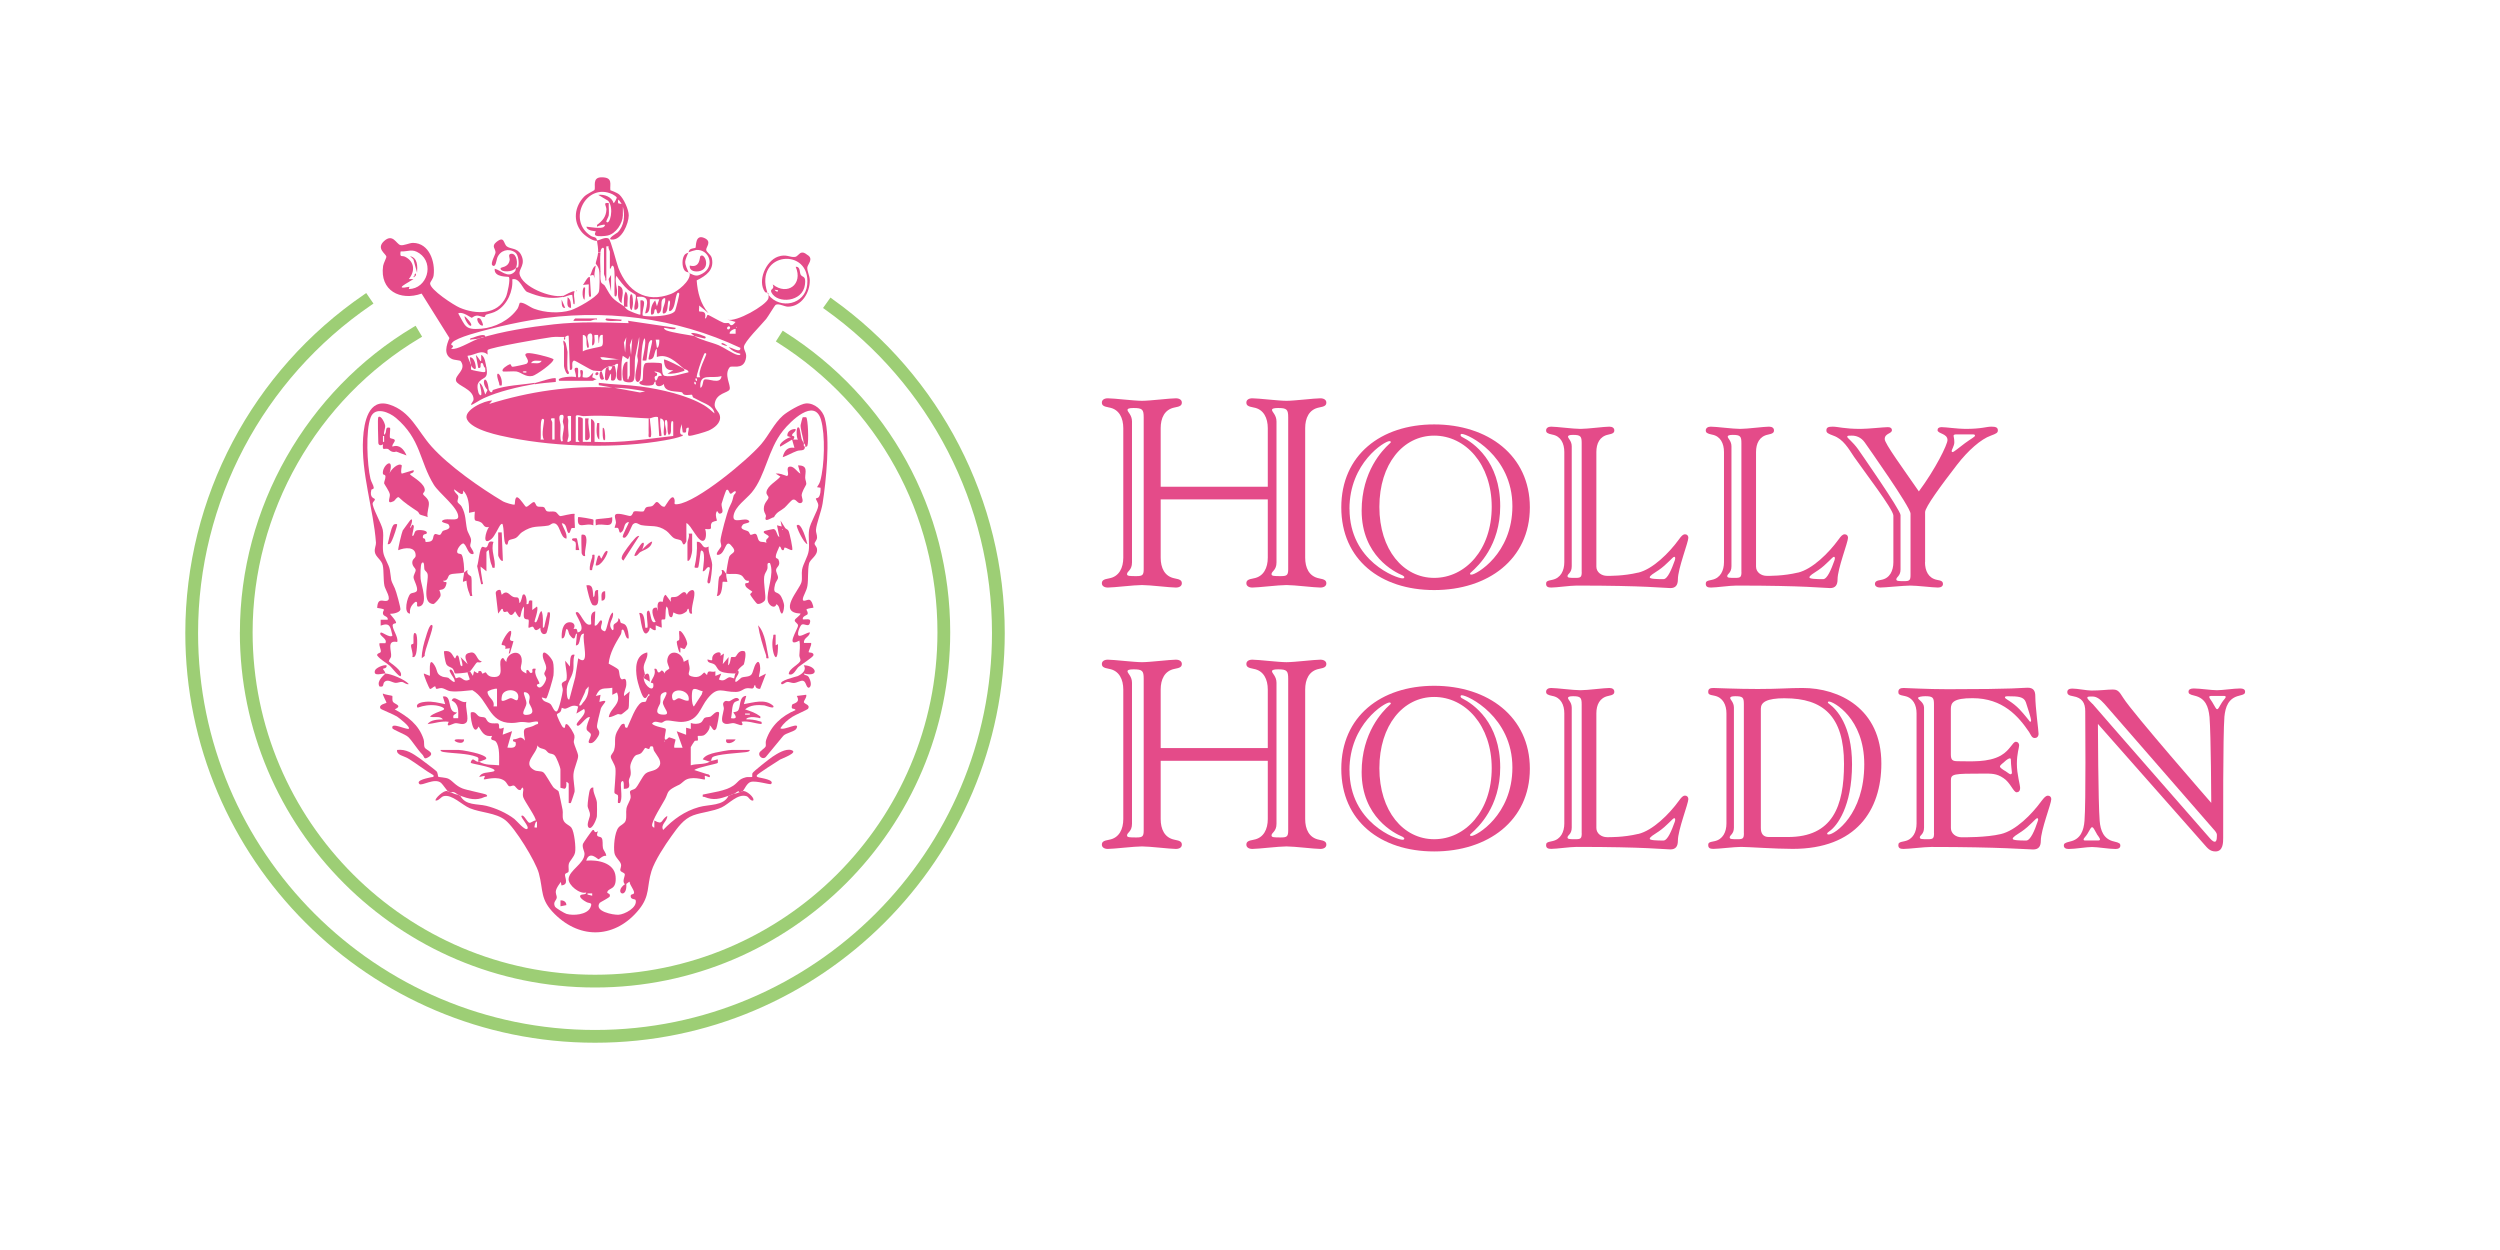 <?xml version="1.0" encoding="UTF-8"?>
<svg xmlns="http://www.w3.org/2000/svg" id="Layer_1" data-name="Layer 1" viewBox="0 0 468 233.95">
  <defs>
    <style>      .cls-1 {        fill: #e44b89;      }      .cls-2 {        fill: #9dce75;      }    </style>
  </defs>
  <g>
    <g>
      <path class="cls-1" d="M87.98,125.64l.55.88.22-.88c1.18.8.6.09.88,0,.61-.2.55.46.67.46.2-.01.46-.25.63-.24.09,0,.3.74,1.18.85,2.63.33,1.09-2.31,1.7-3.26.48-.75.58.29.99.44-.03-1.6,2.58-2.58,2.86-.53.19,1.37-.92,1.9.89,2.73-.03-.48-.09-.93.44-.52.03.03.26.67.66.3.13-.12-.36-.91.66-.66-.51.97.69,2.33.67,2.75,0,.12-.62.04-.45.44.67,1,1.67-.79,1.71-1.35.03-.36-.33-.62-.35-.88-.03-.36.38-.65.35-1.22-.03-.65-.54-1.34-.62-2.04-.21-1.86,1.65.2,1.89.98.18.62.16,1.87.1,2.54-.05.53-1.12,4.14-1.33,4.29s-.66-.25-.87-.11c.31.9,1.1.72,1.65,1.2.31.28.74,1.65,1.2,1.33.39-.27,1.03-3.26,1.09-3.88.05-.46-.25-.93-.18-1.25.11-.46.79-.48.86-.74.25-1.03-.24-2.52-.22-3.59l.88,1.1c.09-.81-.14-2.52.88-2.2-.37.96-.11,1.95-.27,2.92-.27,1.59-1.35,2.24-1.2,4.17.02.23.05,1.41.48,1.27l1.11-4.18.55-3.52c2.37,1.74.63-3.37,1.1-4.62-1.12-.04-.45,2.2-1.54,2.2l.22-2.2c-.46-.05-.21,1.1-.76.88-.15-.06-.54-.5-.65-.68-.22-.35-.17-1.01-.57-1.08-.27.42-.16,1.86-.88,1.76-.08-1.07.1-2.98,1.47-3.02.78-.02,1.18.59.73,1.26.74-.12.61.07.77.66,1.96-.4-.62-3.47-.33-3.74.75-.7,1.55,2.9,2.86,2.2.06-.86-.36-2.16.77-2.42l-.11,2.64c.55.31.96-1.33,1.32-.88.33.42-.81,1.57.55,1.98.46,0,.73-3.2,1.54-3.52.29,1.3-1.18,1.96-.11,3.3.42.02.13-.62.25-.96.13-.38,1.05-.48.85-1.24.46.05.31.63.5.82.16.16.6.07.93.5.41.53.55,1.75.55,2.42-.75.33-.71-2.18-1.32-1.54-.03.03-.02.57-.17.82-1.01,1.69-2.07,3.42-2.27,5.45.34.18,1.62.87,1.8,1.09.28.33.12,1.67.67,1.85.24.08.9-.64.83,1.02-.03.66-.53,1.39-.42,2.11l1.1-.88c-.31.77-.03,2.81-.33,3.3-.04.07-1.15.96-1.22.99-.25.11-.55-.08-.72-.03-.55.19-1.07.57-1.69.57.29-1.85,2.45-2.33,1.54-4.62l-.88.44v-1.32c-1.62.29-2.28-.28-3.08,1.54l.88-.22-.22,1.32c2.2-.64.49.49.27,1.27-.16.58-.79,3.05-.71,3.45.09.47.53.63.4,1.28-.09.46-.91,1.61-1.4,1.7-1.24.23-.04-1.09-.15-1.62-.07-.35-.72-.58-.79-.93-.12-.6.42-1.69.61-2.29-.76-.22-1.93,2.03-2.42,1.54s2.07-2.05,1.32-3.08l-1.43.87.33-1.31c-1.11-.5-1.68.25-2.37.39-.3.06-.67-.19-.7-.17-.03.02-.08.54-.25.75-.19.24-.63.34-.66.49-.05.28.89,2.21,1.11,2.39.69.57.19-.76.77-.55.4.14,1.32,1.72,1.4,2.14.09.52-.16.88-.12,1.23.08.55.73,1.87.81,2.48.09.68-.78,2.34-.87,3.51-.08,1.09.28,2.55.21,3.29,0,.1-.52,1.63-.6,1.83-.13.33-.06.33-.5.27v-3.63s-.3-.35-.44-.33c.01.38.09,1.22-.36,1.3-.13-.06-.75-.16-.75-.2v-3.41c0-.41-.76-2.35-1.09-2.65-.38-.36-.78-.25-1.1-.44-.28-.17-.42-.48-.69-.63-.45-.25-1.08-.16-1.42-.79-.12,1.58-2.91,3.33-.64,4.6.6.34,1.27.11,1.75.45.4.28,1.39,2.18,1.85,2.77.28.35.87.57.99.77.09.15.64,2.9.75,3.44.12.59-.08,1.22.12,1.86.25.83,1.16.99,1.55,1.53.53.74.86,3.74.67,4.63s-1.03,1.56-1.17,2.13c-.13.51.05,1.05-.05,1.45-.06.24-.57.23-.65.51-.14.48.83,1.92-.68,2.07l-.11-.66c-.29.38-.79,1.11-.9,1.54-.17.68.17.97.13,1.42-.05.51-.76.81-.33,1.66.15.29,1.79,1.26,2.16,1.37,1.24.37,3.82.17,4.45-1.15.51-1.08-.15-.76-.69-1.05-.33-.17-1.72-.97-1.03-1.37.22-.12.96,0,.96-.44-1.2.39-3.36-1.37-3.3-2.52.1-1.64,2.89-2.84,2.98-4.64.03-.58-.48-1.16-.3-1.93.04-.16,1.68-2.53,1.83-2.59.48-.2.08.77.99.22-.58,1.28.4.86.68,1.24.31.42.12,1.37.25,1.9s.61.91.61,1.48c-.49-.21-1.33.63-1.43.63-.17,0-1.71-1.72-2.31.25,2.16-.2,5.28.4,5.5,2.97s-1.24,2.05-1.54,2.86c-.17.44.63.17.45.87-.06.22-1.81,1.1-1.89,1.2-1.11,1.6,2.51,2.28,3.53,2.23,1.13-.06,3.59-1.35,3.2-2.75-.07-.26-1.08-.02-.91-.9.04-.17.47-.18.57-.32.3-.44-.82-1.6-.78-2.21-.07-.05-.49.34-.66.44-.05.03-.17-.03-.22,0-.61-.42.05-1.51-.03-1.85-.08-.32-.73-.37-.83-.71-.08-.29.24-.68.11-1.18-.16-.62-1.08-1.25-1.22-2.1-.19-1.14.03-3.81.75-4.73.38-.49,1.14-.68,1.35-1.3.23-.69.02-1.52.15-2.27.12-.7.71-1.45.79-2.09.05-.41-.23-.93-.09-1.16.16-.26.71-.29.95-.5.58-.53,1.29-2.26,1.93-2.8.74-.62,2.1-.35,2.65-1.54.42-.9-.64-1.98-1.05-2.7-.26-.45.05-1.05-.72-.82-.08.02-.1.45-.24.46-.25.02-.56-.25-.72-.2-.06.02-.53.83-.76.99-.72.48-.99-.06-1.66,1.31s-.2,1.58-.28,2.62c-.03.43-.29.74-.34,1.12-.09.69.59,1.63-.95,1.62-.05-.05.18-1.99-.44-1.32-.33.36.24,2.74-.16,3.69-.13.32-.06.33-.5.27-.07-.43.1-1,0-1.39-.06-.24-.56-.23-.65-.51-.09-.31.32-3.56.18-4.58-.11-.81-.91-1.75-.87-2.21.03-.37.48-.71.62-1.17.48-1.67-.27-2.29.84-4,.16-.24.44-.8.65-.89.9-.39.17.85.98.65.59-1.22,1.53-4.05,2.66-4.72.24-.14.67-.04.82-.17.1-.08.23-1.01.7-1.17-.2-.98-.53,1.39-1.27.18-.38-.63-.96-2.55-1.09-3.31-.33-1.89-.35-4.4,1.92-4.89.19,1.01-.61,1.78-.67,2.76-.03.57.21.98.23,1.42,0,.03-.25.28-.22.66.1,1.51,2.07,2.87,1.78,1.01-.02-.15-.49-.12-.46-.24.2-.71,1.04-1.44.66-2.53.62-.22.47.59.77.66.54.12.41-1.01,1.2.22-.1-.52.8-.75.84-.98.03-.16-.46-.91-.39-1.53.25-2.28,2.89-1.52,3.08.31l.87-.44c-.03.57.22,1.09.24,1.65.03.85-.76,1.35.81,1.61,1.28.21,1.72-.8,1.92-.81.15,0,.42.5.55.41.03-.02,0-.51.35-.62.19-.06.84.2,1.19-.04v.88s1.1-.44,1.1-.44l-.44,1.1c.99.53,1.4-.29,1.92-.4.33-.07.86.26.94.18.03-.03.07-.59.22-.88.06-.12.33-.5.44-.66.54.47-.26,1.2-.4,1.69-.35,1.26.9-.17,1.07-.25.53-.25,1.41-.1,1.86-.56.37-.39.47-1.53.93-2.14.58-.78.74.38.75.94,0,.6-.2,1.08-.24,1.65l1.32-.66-1.1,2.86c-.43.02-.92-.19-.88-.66h-.21c-.09.95-.65.46-1.33.53-.85.09-1,.68-2.12.7-2.56.05-3.3-1.2-5.25,1.18-1.48,1.81-1.67,4.16-4.61,4.42-1.11.1-2.27-.3-3.09-.25-.45.03-.69.36-.91.4-.51.07-1.33-.53-1.83.18.39.56,2.41.79,2.55.98.17.22-.32,1.54-.13,1.99.41.13.54-.36.81-.4.06,0,1.13.37,1.17.41.06.06-.38,1.2-.22,1.53h1.54s-1.1-3.08-1.1-3.08l1.76.66v-1.32s.88.22.88.22v-1.1c.57.19,1.28.23,1.82-.05.46-.24.48-.77.82-.94.31-.16.75-.07,1.09-.23.25-.12,1.07-1.23,1.55-.76.12.11-.37,2.82-.55,3.08-.53.76-.81-.56-1.21-.66.19.61-.62,1.65-1.11,1.87-.37.16-1.06.07-1.1.11-.08.09.12.7-.03.86-.06.07-.42-.03-.56.08-.06.05-.73,1.08-.73,1.15v3.41c1.05-.35,2.57-.1,3.52-.66.11-.06.15-.14.22-.22.3.12,1.25-.3,1.32-.22.02.02.02.63,0,.65-.14.18-3.84.83-4.4,1.33l2.42.78c.25-.07.69.33.44.54-.1.09-.79-.32-.88-.22-.07.08.07.59,0,.66-.13.15-2.6-.81-3.89.29-1.13.97-.69.53-1.82,1.15-1.46.8-1.12,1.06-1.73,2.23-.49.94-2.59,4.16-2.43,5,.02.13.25.36.41.35v-1.32c1.74.9,1.12-.08,2.42-.88.05,1.02-1.33,1.58-.77,2.64,1.89-1.99,4.02-3.53,6.72-4.29,1.89-.53,4.6-.19,5.5-2.09.28-.1.78-.31,1.1-.44.33.03.59-.1.88-.22.18-.07.51-.07.66-.22.63-.28,2.41,1.28,1.98,1.76-.6.07-.77-.69-1.25-.83-1.65-.5-3.26,1.45-4.63,2.1-1.64.77-3.64.88-5.33,1.49-1.82.67-2.93,2.31-4.06,3.87-1.22,1.69-3.16,4.64-3.76,6.58-.88,2.83-.23,4.56-2.31,7.15-4.34,5.39-10.9,5.76-15.82.86-2.77-2.76-2.06-4.31-2.95-7.62-.59-2.21-4.51-8.6-6.31-9.97s-4.54-1.35-6.61-2.2c-1.43-.59-3.36-2.66-4.9-2.26-.53.14-.87.85-1.49.83-.3-.29,1.59-2.08,2.2-1.76.2.16.48.14.66.22.44.21.83.39,1.32.44.1.04.22.14.44.22.98,1.83,3.16,1.45,4.85,1.86,1.77.43,3.81,1.34,5.25,2.45.44.34,2.01,2.27,2.44,1.85s-1.34-2.18-1.1-2.42c.4-.4,1.08,1.22,1.46,1.29.32.06.79-.44,1.18-.42.27-.35-2.14-3.71-2.32-4.39s.1-1.28.01-1.55c-.23-.7-.37.45-.67.23-.5,0-.76-.78-1.12-.84-.24-.04-.57.21-.82.14-.27-.07-.49-.69-.81-.96-1.37-1.12-3.8-.2-3.95-.34-.11-.1.33-.5.11-.65l-.99.21c.45-.95,1.59-.77,2.43-.98.2-.05.5-.06.43-.33-.56-.63-4.24-1.15-4.4-1.32-.13-.14.17-.63.33-.66.23-.04.56.4.98.44.07,0,.15,0,.22,0,1.33.73,2.38.5,3.74.66-.02-1.21.2-3.5-.64-4.47-.31-.36-1.23-.06-.67-1.03-1.49.21-1.86-.69-2.53-1.76-1.06,2.23-1.67-2.41-1.43-2.64.87-.28,1.1.56,1.55.76.34.16.79.06,1.09.23.27.16.27.67.83.93s1.48.06,1.6.14c.54.39-.38,1.41,1.09.79l-.22,1.32,1.76-.66-.88,3.08c.82.07,1.77.14,1.55-.97-.04-.21-.69,0-.45-.57,1.15-.02,1.25-.86,2.2.22-.63-3.13.17-1.89,1.99-2.97.28-.17.56.04.43-.55-.56-.18-1.39.22-1.83.15-1.83-.28-1.63.07-3.12.08-4.37.02-4.24-4.36-7.32-6.14-1.28.1-2.87.36-4.13.19-.59-.08-1.03-.5-1.63-.58-.39-.05-.75.18-.98.14-.17-.03-.11-.46-.25-.46-.34,0-.74.63-.99.45-.12-.09-1.25-2.7-1.1-2.86l1.1.44c.15-.16-.4-4.11.93-1.92.57.94.23,1.61,1.45,2.07.34.13.75.08,1.1.22.08.03,1.59,1.56,1.1.23-.12-.32-1.06-1.46-.83-1.7.5-.53,1.03,1.48,1.11,1.54.1.07.49-.2.72-.16.51.09.95.99,1.91.38l-.44-1.32s.42-.2.44-.22ZM108.44,132.02c.27.29.59-.38.7-.5.79-.85,1.08-1.85,1.05-3.02l-.56.65c-.02.49-1.31,2.76-1.2,2.87ZM93.04,128.94c-.33-.12-1.74.35-1.78.57.05,1.17,1.44,1.44,1.12,2.73h.66v-3.3ZM131.55,129.39c-.5,0-1.53-.78-1.88-.23-.23.35-.24,2.86.23,3.09l1.47-2.26.17-.59ZM93.92,131.14c.28.29,1.33-.43,1.67-.45.54-.03,1.3.98,1.42-.1.2-1.68-2.43-1.78-2.98-.55-.1.23-.21,1-.11,1.1ZM128.91,131.14c.45-2.14-3.42-2.65-3.09-.56.17,1.09.81.15,1.21.13.48-.03,1.25.62,1.88.43ZM98.1,129.61c-.2.2.49,1.46.45,2.09-.05.84-1.5,2.36.3,2.1,1.61-.23.34-1.72.21-2.19-.14-.5.41-1.15-.2-1.77-.19-.2-.64-.35-.77-.22ZM124.73,129.61c-.17-.17-.84.13-.99.44-.23.5-.02,1.08-.16,1.6-.12.46-1.29,1.91.21,2.1,2.26.28.28-1.22.3-2.27.01-.45.91-1.59.64-1.86ZM124.4,138.63v.22c.14-.07.14-.15,0-.22ZM100.52,154.91v-1.1c-.3-.15-.53,1-.44,1.1h.44ZM110.86,167.24h-.88s0,.22,0,.22l.88.22v-.44Z"></path>
      <path class="cls-1" d="M143.88,55.21c-.17-.22-.14-.2-.22-.44.25.17.2.16.22.44Z"></path>
      <path class="cls-1" d="M128.91,47.29s-.02-.41.34-.64c.27-.17.91-.2.95-.26.14-.17-.13-2.7,1.73-1.8,1.34.65.27,1.61.27,2.15,0,.47.89.88,1.05,1.58.51,2.22-1.09,3.31-2.83,4.17.16,2.23.7,4.41,2.21,6.13l-1.75-1.43c.04.25-.08,1.01,0,1.09.19.18,1.47-.32,1.09,1.33.37.05.28-.63.55-.66.16-.02,2.3,1.26,2.93,1.48.34.12.71-.01,1,.06.13.04.34.99,1.25-.22l-1.54-.44c1.66.56,7.22-2.67,7.66-3.91.08-.22.07-.48.05-.71,2.17,2.79,6.86,1.8,7.24-1.9.73-7.15-10-6.19-7.46,1.45-.06-.04-.29.1-.46-.13-1.44-2.01.16-5.77,2.44-6.58,1.56-.55,2.18.16,3.17.05.56-.07.79-.79,1.34-.82.49-.03.79.31.99.43,1.26.73.06,1.76,0,2.34-.07.67.44,1.51.46,2.4.05,2.33-1.53,4.94-4.08,4.96-.69,0-1.75-.68-2.31-.34-.19.12-1.39,2.16-1.77,2.64-.77.97-4.21,4.35-4.17,5.26.03.81.66,1.12.33,2.34-.54,2.04-2.62.98-3,1.45-1.12,1.41.26,3.3,0,4.12-.22.69-2.55.64-2.8,2.74-.11.96.81,1.36.98,2.24.25,1.32-1.07,2.28-2.12,2.75-.56.25-3.18,1.02-3.63.98-.52-.04.04-1.18-.11-1.53-.98-.05.14,1.2-1.1.88l-.22-1.54c-.12.59-.66,2.06.21,1.98v.21c-1.04.4-2.15.62-3.25.82-8.79,1.58-20.16,1.29-28.92-.45-2.07-.41-7.26-1.42-8.21-3.46-.79-1.69,3.34-3.58,4.73-3.52l-.57.64c7.45-2.32,15.19-3.49,23.02-3.07l-2.51-.44v-.44c2.58.33,5.25.34,7.87.69,3.74.51,8.63,1.59,11.88,3.53.67.4,1.33,1,1.91,1.5-.18-1.44-1.89-1.83-2.95-2.45-.41-.24-.96-.47-1.01-.51-.15-.1-.16-.47-.26-.54-.06-.04-.91.15-1.4,0-.37-.12-.33-.42-.48-.45-1.06-.25-3.3.06-3.37-1.55-.62.61-1.68.6-1.54-.44-.34-.07-.21.38-.44.54-.64.44-3.2.13-2.49-.56.07-.07.39-.03.48-.33.19-.58-.11-2.9.61-3.14.32-.11,2.7-.09,2.95.07.23.15-.15,2.15.58,2.33,1.32.32,3.17-.4,4.47-.67-.04-.5-.73-.53-.88-.66-1.38-1.17-3.06-2.93-5.06-2.2v-1.54c-.48.32-.35,1.31-.77,1.76-.19.2-.63.35-.77.22s.78-3.39.66-3.52c-.26-.29-.56.26-.65.56-.14.48-.34,3.07-.45,3.18-.02.02-.63.02-.66,0-.16-.13.85-3.55.33-4.18-.41.73-.47,2.08-.55,2.97-.12,1.41.02,3.23-.22,4.62-.06.33-.38.76-.66.55-.71-.53.14-3.17.2-3.88.03-.37-.15-.72-.12-1.03.11-1.15.46-2.28.35-3.45l-.63,3.22c-.4,1.13.04,4.21-.45,4.99-.28.45-1.46.28-1.78.04-.38-.29-.5-3.66.67-3.64v3.3h.22c-.08-.27.22-.64.22-.77v-3.63l-.33.66-.99-.66c-.4,1.52-.19,3.04-.22,4.62-1.67.39-.52-2.94-.66-3.08-.36-.15-.53.18-.66.22-.24.07-.44.15-.66.22-.12.04-.33-.04-.44,0-.15.06-.29.17-.44.22-.52.19-.72.58-.88.66-.05.02-.14-.01-.22,0-.07.01-1.2-.06-1.32-.09-.64-.16-3.38-1.9-3.63-1.88-.74.37.17,1.9-.77,1.75l-.22-6.38c-.32-.14-.6.22-.66.22-.07,0-.15,0-.22,0-.59.03-1.49-.07-2.28.03-1.35.16-11.61,1.94-12,2.41-.11.14.01.63-.02.86-1.14-1.05-2.41.14-3.74.22-.08.11.58,1.5.66,1.76.06.2-.1.71.02.85.07.08,1.8.41,2.09.44.85.09.47-.25.53-.86h.22c.45,2.44-.78,1.62-1.55,2.96-.27.47-.03,1.83.24,2.1.84.84,0-2.13,0-2.2.68.42.81,1.5,1.1,2.2l.44-.88s.17-.04.22,0c.16.12.11.45.55.45.14,0,.07-.36.27-.43,2.44-.89,5.27-.91,7.76-1.33v.22c-3,.52-6.79,1.4-9.54,2.67-.83.38-1.53.91-2.34,1.29-.03-.51.47-.61.44-1.19-.1-1.86-3.04-2.42-3.28-3.37-.27-1.09,2.06-2.03.88-3.67-.14-.19-1.15-.18-1.63-.4-1.67-.79-1.04-2.6-.48-3.93l-5.21-8.32c-4.01,1.44-7.87-.58-7.21-5.18.08-.53.65-1.52.61-1.75-.11-.55-1.97-1.5-.42-2.91,1.64-1.48,2.27.55,3.04.76.6.16,1.69-.42,2.38-.41,3.03.03,4.17,3.55,3.85,6.06-.09.74-.64,1.17-.66,1.53-.04,1.16,4.46,4.09,5.56,4.55,3.01,1.28,7.07,1.38,8.63-2.01.29-.63.89-3.43.54-3.75-.12-.12-2.82.16-2.64-1.54,1.23.29,2.45,1.87,3.75.55.28-.28.16-.7.21-.77.01-.02.38.09.44-.15.18-.68.07-2.24-.58-2.69-1.23-.85-2.79-.39-3.34,1.01-.16.39-.28,2.01-.93,1.39-.38-.37.57-1.97.6-2.34.07-.74-.88-1.18.2-2.03,1.53-1.21,1.26.36,1.94.86.71.53,1.95.23,2.64,1.54.94,1.79-.42,2.67-.28,3.57.38,2.43,5.91,4.61,8.11,4.12v.22c-2.51.46-4.35,0-6.67-.93-.77-.31-1.39-2.77-2.8-2.37.18,2.2-.92,4.7-2.83,5.86-.75.46-1.32.49-2.06.76-.19.07-.18.41-.31.43-.36.05-.95-.3-1.51-.25-.44.04-.8.41-.88.41-.14,0-1.74-1.28-2.53-.83,1.38,2.42,1.25,3.12,4.3,2.87,2.59-.21,5.32-1.6,6.81-3.76.22-.32.33-1.08.46-1.11.73-.11,1.81.82,2.62,1.12,2.08.78,4.77.92,6.9.28,1.14-.35,4.75-2.35,5.21-3.37.22-.48.18-3.28.11-3.96h.22c.02.66-.09,1.37.09,2,.13.45.54.44.74.79,1.33,2.34,1.35,2.34,3.57,3.81.21.14.35.51.87.78.31.16,2.07.91,2.21.76v-2.64c1.42-.28.15,1.9.44,2.86,1.2.27,5.36.16,6.04-.89.11-.17.89-3.16.78-3.29-.32-.38-.48.24-.54.44-.25.75-.29,2.51-1.11,2.86-.73.31.4-1.97-.32-1.98-.33.68,0,2.11-.78,2.42-.44.17-.35-.32-.33-.55.07-.79.59-1.48.44-2.31-1.3.11-.14,2.32-1.21,2.86-.52.26-.19-1.19-.76-.66-.06.06.05,1.05-.66.88-.1-.98.06-1.9.77-2.64l.33,1.1.44-1.32c-.32.05-1.68-.08-1.76,0-.11.12.32,2.7-.88,2.64.38-1.83,1.02-3.38-1.54-3.08-.1.09.87,2.45-.44,2.42-.24-.71.48-2.29.17-2.82-.04-.07-1.07-.63-1.39-.92-.88-.8-1.54-1.66-2.2-2.64-.37,1.13.27,2.25.11,3.42-.04.3-.16.69-.44.32-.1-.91.19-5.01-.22-5.5s-.37.57-.66.44v-3.19c0-.17-.37-.65-.22-.99h-.44v6.38h-.22c.19-.41-.22-1.02-.22-1.21v-4.62c0-.45-.56-.46-.66.55h-.44c.04-.65-.11-1.48-.22-2.2.55-.03,1.6-.76,2.21-.34.4.27,1.47,4.6,1.8,5.46,1.69,4.35,5.12,6.69,9.85,4.89,1.22-.46,3.69-2.42,3.52-3.85,1.03.46,1.31.61,2.36.04,2.41-1.32,1.34-4.56-1.13-4.43-.14,0-1.39.38-1.45.43ZM76.53,54.11c3.42-.04,4.84-4.76,1.97-6.7-1.39-.93-1.99-.29-3.51-.34-.17,1.27.22.68.86,1,1.78.91,1.88,2.71.68,4.17h.88c-.93.66-4,2.09-.76,1.44l-.12.43ZM130.01,62.92c1.05.71,3.23,1.16,4.55,1.72.96.41,2.69,1.63,3.49,1.79.22.04.6.13.54-.21-.91-.2-1.56-.57-2.19-1.22.5-.02,2.26,1.22,2.2.12-12.08-5.7-25.8-7.44-39-5.22-2.62.44-5.4,1.04-7.98,1.71-1.47.38-6.1,1.54-6.95,2.51-.71.81.79.23-.22,1.21.18.01.35,0,.53-.02,1.3-.17,3.42-1.54,4.75-1.96,4.29-1.34,9.5-2.15,13.98-2.64,4.76-.52,9.2-.37,13.97-.22l-.11-.44,8.91,1.32c.06.36-.55.25-.78.23-.5-.04-.93-.21-1.42-.23.02.23.3.41.5.49.98.39,4.01.84,5.23,1.05ZM136.61,61.16c-.24-.24-.68.2-.44.44s.68-.2.44-.44ZM137.83,61.16v.22c.14-.07.14-.15,0-.22ZM137.71,61.6c-.14-.16-1.3.4-1.1.88h1.1s0-.88,0-.88ZM109.1,62.7v3.08c.61-.45,3.26-.79,3.53-.98.41-.27.14-1.61.21-2.1-.97-.2-.52,1.54-.77,1.54l-.11-1.54h-.66c-.15.14.34,1.81-.44,1.98-.14-.58.41-2.62-.55-2.2-.67.29-.19,1.4-.14,1.9.02.24.2.79-.19.74-.45-.77.23-2.37-.88-2.42ZM117.02,66l.22-2.86-.44.99.22,1.87ZM118.13,66.44l.22-3.08-.44,1.21.22,1.87ZM123.41,63.58s-.48.02-.66,0l.22,1.54c.46,0,.5-1.48.44-1.54ZM132.21,66.22c-.33-.4-.48.29-.55.43-.26.47-1.4,3.79-1.21,3.97.05.05.48-.02.66,0-.74-.78,1.25-4.22,1.1-4.4ZM112.74,67.32c.85.22,2.46-.16,3.41,0l-3.19-.45h-.56c0,.15.26.43.33.45ZM123.85,70.4c.07-.67-.81-.78-1.32-.88.06.42.66.04.44.77-.03.12-.78-.01-.22.99.55-.27.15-1.11,1.1-.88ZM135.07,70.4c-1.94.59-4.19-.75-3.96,2.2.5-.11.45-1.36.69-1.51.63-.4,3.11,1.07,3.27-.69ZM130.45,71.28c.16-.31-.14-.59-.22-.44-.16.31.14.59.22.44ZM130.23,71.94c.16-.31-.14-.59-.22-.44-.16.31.14.59.22.44ZM120.77,73.26c-1.88-.35-3.81-.67-5.72-.66l4.74.87.98-.21ZM105.36,82.5c-.19-.85.19-1.81.2-2.55,0-.38-.18-.71-.2-1.08-.01-.25.49-1.38-.32-1.21-.66.14-.13,1.48-.11,1.87.03.84-.1,1.85,0,2.64.04.3.16.69.44.33ZM121.43,78.32c-4.4-.17-7.49-.69-12.22-.42-.33.02-1.43-.45-1.43.09v4.73h.66c.11-.08-.22-.28-.22-.33v-4.29c.26-.09.88.1.88.33v4.29h1.54v-4.18c0-.29.66.23.66.77v3.41c4.96.25,9.84-.55,14.73-1.11v-2.63c-.57-.76-.4,1.47-.42,1.66-.04.33-.04.68-.45.76-.35-.77-.13-1.57-.22-2.32-.04-.33-.18-.67-.44-.32-.15.77.3,1.57.23,2.31-.03.33-.2.66-.45.33-.22-1.02.59-2.83-.66-3.08-.13,1.03.08,1.99.2,2.99.05.44-.05.32-.42.31l-.22-3.52c-.48-.24-1.38.22-1.54.22-.07,0-.15,0-.22,0ZM106.9,77.88c-1.11-.14-.47.29-.52.95-.08,1.18,0,1.62.06,2.7.02.33-.31,1.07-.2,1.18.12.13.66-.19.66-.33v-4.51ZM103.82,78.32c-1.21-.15-.44.4-.44.77v3.19h.44v-3.96ZM101.84,78.55c-.96-1.04-.46,3.6-.66,3.74h.66c-.63-.72.13-3.6,0-3.74Z"></path>
      <path class="cls-1" d="M128.91,47.29c-.17.12-.63,1.39-.64,1.67-.03.71.41,1.43.64,2.07-.28-.18-.55-.03-.86-.57-.38-.68-.38-1.92,0-2.59.32-.56.72-.46.85-.58Z"></path>
      <path class="cls-1" d="M129.13,51.25c-.11-.05-.16-.18-.22-.22,0,.02.2.03.22.22Z"></path>
      <path class="cls-1" d="M135.95,107.38c.03-.53.38-2.64.54-3.09.32-.91,1.79-.7.31-2.27-1.04-1.1-.98,1.61-2.27,1.84-1,.18.41-1.36.46-1.53.1-.38-.16-.78-.12-1.19.1-1,1.2-5.12,1.63-6.09.49-1.13.5-.84.83-2.25.07-.3.51-.42.39-.82-.42-.13-.66.52-.99.44-.22-.05-.35-1.05-.77-.66-.1.09-.86,2.39-.88,2.55-.08.73.64,1.72-.33,1.85-.39.05-.42-.9-.66-.23s.17,1.46.11,1.54c-.04.06-.8.11-.99.44-.43.73.54,1.33-1.2,1.11.19.53.28,1.87-.25,2.17-1,.57-2.39-3.01-3.27-3.27v3.41s-.18.38-.22.42c-.45.55-.49-.34-.75-.54-.34-.26-.9-.22-1.31-.45-.53-.3-.95-1.02-1.47-1.39-1.72-1.21-2.84-.73-4.66-1.06-.55-.1-.98-.73-1.6-.16-.27.25-1.14,3.1-1.87,2.42-.27-.25,1.23-2.7,1.1-2.86-.99.14-.73,1.21-1.21,1.75-.69.78-.52-.41-.82-.61-.16-.12-.55,0-.6-.04-.08-.07.24-.73.23-1,0-.49-.44-1.27-.02-1.54.59-.32,2.44.39,2.71.32.44-.11.49-.73.64-.81.37-.22,1.3.08,1.78-.04.25-.06.26-.61.59-.78.31-.16.75-.07,1.09-.23.3-.14.56-.7.81-.75.46-.08.78.99,1.49.88.16-.02,1.45-2.73,1.85-1.41.21.68-.35,1.03.57.94,3.67-.39,13.13-8.28,15.65-11.21,1.45-1.68,2.44-3.93,4.09-5.38.79-.7,3.32-2.22,4.33-2.28,1.6-.09,3.11,1.26,3.51,2.76,1.05,3.91.24,11.84-.41,15.98-.24,1.5-1.15,3.73-1.24,4.92-.04.49.24.97.2,1.49-.04.49-.46.82-.46,1.1s.38.56.44.9c.25,1.39-1.28,1.9-1.49,2.89-.26,1.16-.1,2.92-.29,4.11-.15.95-.77,1.8-.86,2.44-.1.72.85.1,1.19.16.46.08.75,1.04.8,1.49-2.15.32-.96.32-1.08,1.18-.03.22-1.1.41-.9,1.02.82.04,1.64-.33,1.29.74-.24.75-1.06-.05-1.51.23-.34.21-1.15,2.19-.34,2.1.68-.08,1.22-.59,1.88-.65-.05.87-1.29,1.04-1.1,1.98h1.32c.16.39-.58,1.61-.44,1.76.04.04,1-.03.88.55-.07.34-2.32,1.78-2.78,2.17s-.97,1.79-1.84,1.35c0-1.1,2.16-1.86,2.19-2.62,0-.26-.22-.58-.21-.9.03-.91.21-1.75,0-2.75-2.69,1.45-.32-2.05-.25-2.79.04-.45-.68-.63-.61-1.03.05-.31.99-.82,1.09-1.24-4.43-.18-.2-4.43.17-5.89.18-.71-.02-1.54.11-2.32.18-1.08,1.09-2.41,1.25-3.59s-.12-2.63.07-3.89c.21-1.34,1.62-3.51,1.71-4.48.06-.61-.55-1.22-.43-1.39.03-.04.38-.05.52-.24.33-.45.36-1.22.34-1.75l-.66-.11c.24-.36.48-.74.6-1.17.8-2.82.97-8.65.14-11.46-1.23-4.16-5.73.32-7.12,2.07-2.85,3.58-3.24,8.41-5.84,11.55-1.03,1.25-3.11,2.6-3.4,4.31-.3,1.77,2.14.23,2.85.97.46.48-.85.43-1.12.75-.8.92.54.97.99,1.25.27.17.3.63.49.65.27.03.66-.33.96-.15.4.24.26,1.17.81,1.41.3.13.82,0,1.17.26-.25-.86.34-.72.44-1.21-.14-.36-1.25-.59-.88-.99.06-.06,1.58-.4,1.7-.4.7-.03.62,1.28,1.16,1.5l-.44-2.2.88.22-.22-1.1.87,1.38c.13.2.47.24.62.53.21.39.86,3.42.7,3.6-.46.07-1.04-.48-1.42-.46-.14,0-.04.67-.45.46-.31-.16-.18-.7-.55-.66-.2.61-.62,1.23-.66,1.9-.02.41.38.26.51.57.47,1.13-.36,1.3-.45,1.86-.07.43.38,1.06.36,1.52-.02.35-.43.75-.54,1.18-.5,1.97.21,1.28.89,2.01.36.38.8,1.54.79,2.07,0,.45-.25,2.13-.69,1.13-.21-.48-.16-1.1-.75-1.45-.33,1.02-1.46.2-1.61-.6-.34-1.76,1.3-5.05.4-7.1-.75-.17-.32.64-.5,1.15-.17.49-.49.76-.58,1.4-.17,1.19.39,3.71.17,4.35-.13.38-1.09.94-1.51.71-.15-.08-1.31-1.62-1.29-1.73.04-.2.4-.42.4-.49,0-.16-1.11-.62-1.28-1.13-.32-.94.8-.1.63-.95-.88.13-.84-.74-1.48-1.05-.91-.43-2.05-.08-2.7-.27ZM146.41,99.01v.22c.14-.07.14-.15,0-.22Z"></path>
      <path class="cls-1" d="M86.88,107.16c-.82.29-2.11.11-2.7.44-.38.21-.27,1.23-1.26,1.11.33.56.92-.21.56.89-.31.97-1.08.74-1.23.87-.04.04.35.6.19,1.16-.08.27-1.04,1.48-1.36,1.45-2.25-.21-.78-4.32-1.03-5.58-.1-.48-.5-.6-.61-.93-.07-.2.07-1.7-.48-1.17-.28.27-.27,2.45-.22,2.97.1,1.08,1.55,4.91-.33,5.18-.74.11.07-1.01-.66-.88-.72.58-1.12,1.23-.99,2.2-1.31-.05-.51-3.16.05-3.69.29-.27,1.11-.17,1.25-.63.18-.62-.59-1.95-.64-2.4-.06-.54.45-1.08.39-1.49-.06-.34-.64-.65-.63-1.36s.61-.79.63-1.26c.06-1.79-2.07-1.56-3.25-1.04-.13-.14.68-3.41.83-3.69.11-.2.84-1.12,1.11-1.53.91-1.38.7.14.26.92.27.41.22-.86.66-.33.2.24-.32,1.56-.22,1.98.47-.09.24-.87.8-1.06.5-.17,2.3-.03,1.83.62-.08.11-.79-.03-.66.77.01.09.3.1.36.2.28.45-.25.7.81.53,1-.17.58-1.07,1.03-1.4.24-.18.68.19.97.11s.34-.58.59-.74c.3-.2,1.75-.25,1-1.24-.12-.16-1.73-.35-1.01-.76.86-.48,2.84.3,2.86-.64.04-1.73-3.57-4.37-4.57-6-2.72-4.42-2.36-8.47-7.08-12.5-1.28-1.09-3.94-2.19-4.74-.11-.96,2.5-.67,8.85-.04,11.5.13.55.57,1.21.61,1.62s-.4.25-.45.46c-.38,1.56.61,1.52.66,1.73.06.24-.34.49-.4.72-.19.7,1.69,3.9,1.89,5.05.22,1.31-.11,2.81.07,4.11.15,1.11,1.07,2.31,1.25,3.37.36,2.16-.02,1.47.94,3.46.22.45,1.1,3.62,1.04,3.95-.11.58-1.42.83-1.93.8-.09.07,1.32,1.42,1.09,1.75-.04.05-.44.06-.55.22-.4.57,1.13,2.44.78,3.31-2.06-.43-1,1.72-1.14,2.71-.04.3-.41.61-.41.91,0,.18,2.77,1.74,2.21,2.76-.24.28-1.69-1.61-1.98-1.87-.77-.69-1.77-1.14-2.42-1.98-.12-.45.62-.43.67-.69.09-.43-.36-1.1-.24-1.61h1.1c.5-.88-1.37-1.44-.88-1.98.21-.23,1.73,1.1,2.2.55-.4-1.56-.35-2.53-2.2-1.87v-1.1s1.32,0,1.32,0c.12-.64-.73-.6-.86-1.03-.28-.87,1.06-.85-1.11-1.18.09-2.07,1.13-1.12,1.83-1.33.95-.28-.33-2.1-.47-2.79-.24-1.15-.09-2.74-.32-3.86-.21-1.02-1.36-1.56-1.48-2.49-.1-.7.24-1.23.21-1.73-.45-6.3-2.82-12.98-2.41-19.6.18-2.84.97-7.54,4.94-6.26s5.22,4.85,7.83,7.8c3.28,3.69,9.24,7.84,13.44,10.33.31.18,2.01.74,2.18.57.05-.05-.03-1.57.55-1.32.49.21,1.39,1.72,1.56,1.75.35.08,1.16-.96,1.51-.88.24.06.34.64.56.77.39.23.93-.02,1.32.22.21.13.24.63.58.74.42.14.99-.06,1.47.08.4.11.61.72.97.81.22.05,2.18-.54,2.71-.41-.14.36.1,2.55,0,2.64-.06.05-.44-.07-.6.05s-.33,1.44-.72.69c-.24-.45-.24-1.65-1.1-1.61.29.97,1.03,1.79.88,2.86-1.28-.09-1.13-3.02-2.51-2.87-.3.03-.55.37-.91.43-2.07.35-2.86-.12-4.92,1.24-.42.28-.71.83-1.13,1.07-.39.23-1.07.25-1.31.46-.28.24-.08.98-.54.77s-.37-2.64-.56-3.41c-.06-.27-.04-.67-.43-.33-.34.3-1.1,2.21-1.78,2.74-1.76,1.37-1.05-1.38-.43-2.29-.97.26-.97-.55-1.47-.84-1.09-.64-1.38.34-1.17-2.02l-1.1.22c.09-1.38-.09-3.22-1.1-4.18.15,1.45-1.04.17-1.66-.22-.11.49.66.92.74,1.26.11.42-.24.82-.09,1.16.11.23.56.47.74.81.84,1.56.67,2.67,1.01,4.27.13.62.68,1.33.75,1.92.05.47-.2.86-.15,1.22.03.23,1.2,1.64.29,1.48-.77-.14-.9-1.54-1.55-1.98-.42-.1-1.51,1.3-1.11,1.78.17.2.65.1.79.36.35.65.48,2.62.43,3.37Z"></path>
      <path class="cls-1" d="M75.21,87.13c.06.05-.29,1.21,0,1.54l2.2-.66c.24.59-.65.52-.65.77,0,.22,2.32,1.4,2.7,2.6.24.75-.31.79-.26,1.11.04.28.98.75,1.08,1.59s-.43,1.83-.22,2.73c-.35-.19-1.24-.36-1.47-.51-.14-.09-.21-.42-.42-.56-1.23-.82-2.47-1.62-3.53-2.66-.39-.07-.66.6-.96.75-1.44.7-.61-.65-.7-1.27-.08-.59-1.05-1.94-1.07-2.06-.04-.33.27-.84.25-1.3-.01-.41-.44-.29-.47-.47-.29-1.51,2.28-3.57,1.22-.08.18-.67,1.68-2.15,2.31-1.53Z"></path>
      <path class="cls-1" d="M150.86,90.81c-.21.38-.77,1.34-.79,1.92-.01.35.5,1.25-.14,1.44s-.86-.8-1.49-.64c-.31.08-1.21,1.2-1.58,1.52-.66.57-1.49.77-1.97,1.77-.33.01-1.38.78-1.55.43-.15-.3.1-.49.04-.73-.12-.49-.4-.57-.39-1.36.02-1.07.83-1.55.87-2.02.02-.31-.44-.51-.38-1.01.14-1.2,1.91-2.05,2.61-2.92l-.88-.55c.75-.11,1.4.22,2.08.44.69-.13-.43-1.74.66-1.76.72-.01,1.29,1.02,1.88,1.32l-.44-1.54c1.93-.02,1.34,1.22,1.34,2.33,0,.43.35.98.14,1.35Z"></path>
      <path class="cls-1" d="M111.75,45.09c-.86.05-2.32-1-2.86-1.66-1.69-2.05-1.33-4.75.44-6.6.51-.53,1.88-1.15,1.94-1.25.32-.52-.53-2.39,1.35-2.39,2.2,0,1.5,1.33,1.64,2.42,0,0,1.21.41,1.68.82.8.71,1.77,2.81,1.76,3.9-.02,1.53-1.31,4.66-3.19,4.52-1.02-.08.99-1.23,1.1-1.33,1.26-1.22,1.43-3.22.99-4.84v1.64c-.05,1.53-1.29,3.41-2.84,3.77-.49.11-1.85.23-2.23,0s.04-.75.01-.78c-.09-.07-1.65-.03-1.76-.88.69.07,2.84.48,3.3,0,.67-.7-.77-.21-.94-.17-.29.08-.42.41-.38-.16,1.02-.74,1.71-1.53,1.76-2.87.02-.71-.76-1.39.44-1.21-.05.75.09,1.57,0,2.3-.05.35-.57,1.07-.43,1.22.61.67,1.48-2.55.32-3.95l-1.86-1.11c1.12-.14,2.54.35,2.86,1.54.19,0,.61-.94.61-.99,0-.21-.6-.56-.82-.67-4.84-2.29-8.61,4.82-4.05,7.79.55.36,1.04.06,1.18.91ZM115.71,38.05s.54.14.66.11l-.55-.77c-.19,0-.13.63-.11.66Z"></path>
      <path class="cls-1" d="M93.69,110.46s.18.7.23.88c1.04-1.01,1.37.06,2.14.39.66.29,1.13-.36,1.16,1.15.38-.07.51-1.43.66-1.54.63-.46.8,1.38.66,1.76.88.11-.04-.94,1.1-.66v1.76s.88-.66.88-.66c.37.57-.54,2.75-.44,2.86.58.65.8-2.09,1.32-1.98.35,1,.2,2.04.22,3.08.32.05.31-.39.37-.61.17-.58.21-1.16.45-1.76.13-.33-.13-.6.49-.48.19.53-.46,3.79-.69,3.93-.74.47-1.14-.43-1.08-1.07-1.22,1.09-1.09-.12-1.44-.2-.21-.05-.68.29-.76.2-.12-.13.14-1.33-.03-1.51-.1-.11-.67.05-.82-.38-.18-.51.07-1.48-.03-2.07-.91.94-.24,3.44-1.65.88-.87,1.46-1.18.21-1.46.04-.1-.06-.82.5-.85-.48h-.21s-.66.88-.66.88l-.45-3.84c-.03-.43.59-.74.89-.55Z"></path>
      <path class="cls-1" d="M129.57,114.86c-.61.16-.53-.48-.66-.88-.32-.09-.18.33-.45.53-.93.67-1.43.66-2.4.13-.08.06-.08,1.12-.55.88-.58-.3-.18-1.69-.77-1.98-.2.71-.1,1.65-.21,2.3-.05.27-.64-.02-.69.24-.06.31.11,1.32.01,1.42l-1.1-.44v.88c-.4.21-1.03-.5-1.1-.44-.02.02-.06.42-.17.6-1.28,1.99-1.53-2.63-1.82-3.35,1.04-.21.99,1.76,1.11,2.42.07.36-.14.38.43.33.16-.56-.33-2.74,0-3.08.74-.75.37,2.65,1.54,1.98-.46-.82-1.21-2.84.22-2.64l.22.66c-.41-2.45.78-1.67.88-1.76.05-.05.09-1.16.55-1.32l.99,1.32c-.18-1.32.27-.69,1.11-.98.62-.21,1.39-1.54,1.86-.34.21-.67,1.36-1.42,1.42-.35s-.68,2.7-.43,3.87Z"></path>
      <path class="cls-1" d="M73.44,130.28c.09.09-.09.73.12,1.09.28.48,1.9.67.34,1.43,2.44,1.37,4.49,2.81,5.4,5.6.17.52,0,1.11.21,1.55.22.47,2.21.99.55,1.87-.77.41-.61-.17-.98-.55-1.02-1.05-1.86-2.53-2.66-3.3-.58-.55-2.89-1.34-2.97-1.66-.29-1.22,2.61.35,3.08.11.36-.33-1.85-2.05-2.22-2.29-.54-.35-2.96-1.32-3.06-1.46-.51-.77,1.04-1.02,1.09-1.09.08-.1-.82-1.6-.66-1.76.29.22,1.69.38,1.75.45Z"></path>
      <path class="cls-1" d="M150.92,130.05c.18.48-.5,1.11-.43,1.41.08.35,1.27.46.77,1.24-.09.14-2.37,1.12-2.92,1.48-.91.59-1.66,1.23-2.26,2.14.6.57,3.9-1.45,2.98.12-.3.52-1.95.77-2.43,1.31l-3.29,3.98c-.54.53-1.36-.14-1.2-.74.11-.42,1.01-.87,1.19-1.26.11-.26-.08-.71.09-1.2.92-2.72,2.93-4.51,5.52-5.61-.3-.49-.93.11-.67-.96.08-.32,1.69-.28.89-1.68l1.76-.22Z"></path>
      <path class="cls-1" d="M136.4,148.97c-1.68.57-2.8.92-4.51.22-.25-.1-.42.17-.33-.44,1.74-.41,4.22-.65,5.71-1.67.97-.66.93-1.21,2.38-1.58.31-.08,1.09,0,1.15-.06s-.03-.5.06-.7c.15-.33,3.2-2.72,3.75-3.08.89-.59,2.46-1.58,3.54-1.24,1.41.45-1.79,1.57-2.12,1.77-.54.32-4.22,2.7-4.33,2.93-.18.35.25.37.44.43.28.09,2.96.44,2.2,1.22-.18.18-2.81-.69-3.81-.39-.73.22-1.17,1.4-1.48,1.72-.15.15-.48.15-.66.22l-.1-.2c-.3.03-.58.34-.78.42-.32.13-.82.34-1.1.44Z"></path>
      <path class="cls-1" d="M83.79,148.09c-.11-.09-.94-1.29-1.22-1.53-1.21-1.02-3.62.64-4.06.21-.77-.76,1.85-1.16,2.15-1.26s.58.09.49-.39c-1.66-.94-3.14-2.17-4.77-3.15-.78-.47-2.21-.62-2.05-1.58,1.68-.22,2.96.68,4.25,1.58.43.3,3,2.24,3.16,2.44.25.32.22.93.31,1.01.08.07,1.43.11,1.93.38.84.45,1.23,1.25,2.6,1.8.8.32,4.29,1,4.46,1.16.44.41-.19.37-.33.44-1.58.74-2.92.35-4.51-.22-.22-.08-.34-.18-.44-.22-.31-.12-.68-.66-1.32-.44-.18-.08-.46-.06-.66-.22Z"></path>
      <path class="cls-1" d="M139.7,130.27l-.44,1.54c1.8-.28,3.97-1.08,5.5.33.35.72-1.46-.07-1.67-.09-1.21-.13-2.66-.11-3.61.75,1.06.34,1.95.63,2.86,1.32.07.55-.15.26-.45.23-.43-.04-.65-.13-1.17-.11-.19.01-1.05.11-1.02.42.78-.01,1.69.1,2.42.34.38.13.53.01.44.54-1.27-.09-2.44-.64-3.74-.44.71,1.28-.93.31-1.48.27-.6-.04-1.41.44-1.99-.11-.46-.44.08-1.9.15-2.51.06-.5-.33-.9,0-1.3.37-.46.71-.08,1.11-.21.32-.1,1.38-1.12,1.77-.21.05.12-.67.24-.88.44-.56.54-.42,2.19-.66,2.97,1.76.3.37-1.02.44-1.1.03-.03.62-.07.83-.27.61-.61.14-2.73,1.59-2.81ZM140.36,133.57h-.88v.22h.88v-.22Z"></path>
      <path class="cls-1" d="M85.55,133.35c-.27.5-.87.31-.66,1.1h.88c.04-1.31.17-2.69-1.21-3.3.42-1.24,1.74.63,2.75.22-.3.94.56,3.25,0,3.86-.58.63-1.45.1-2.05.15-.51.04-1.93,1.06-1.26-.26-1.38-.2-2.62.3-3.96.44.56-.84,1.95-.87,2.86-.88-.45-.77-1.75-.23-2.42-.55.71-.61,1.58-.83,2.36-1.16.96-.4-.69-.85-1.17-.91-1.25-.16-2.34,0-3.5.42-.54-.81.88-1.06,1.53-1.11,1.31-.12,2.39.21,3.64.45l-.44-1.43c1.91-.38.66,3.1,2.64,2.97Z"></path>
      <path class="cls-1" d="M94.14,69.52c-.41-.42.93-1.19,1.23-1.31.42-.16.18.45.63.45.22,0,2.45-.48,2.56-.56.98-.7-1.04-1.78.21-1.99.67-.12,4.11.71,4.84,1.12.15.64-3.28,3-3.9,3.14-1.33.29-2.08-.65-3.04-.83-.47-.08-2.43.08-2.52-.01ZM101.4,67.54c-.62.07-1.65-.29-1.98.44.62-.07,1.65.29,1.98-.44ZM98.54,69.52c-.92-.11-.92.32,0,.22v-.22Z"></path>
      <path class="cls-1" d="M137.72,126.08c-.82,0-2.07-.05-2.8-.39-.65-.3-.72-.94-1.14-1.28-.5-.4-1.38-.19-1.34-.97,1.46.42.54,0,1.08-.79.37-.54,1.68-.93,1.34.13l.66-.44-.22,1.98,1.1-1.32-.11,1.54c.45-.21.46-1.42.58-1.52.14-.11.57.06.8-.07.26-.15.57-1.36,1.67-1.04.47.14.05,2.05-.09,2.46-.04.11-.73.52-1.09,1.05-.11.16-.38.54-.44.66Z"></path>
      <path class="cls-1" d="M87.54,125.86c-.28.08-2.24.29-2.39.19-.09-.06-.16-.61-.37-.84-.35-.39-.97-.33-1.26-.94-.15-.3-.5-2.24-.38-2.37,1.36-.21,1.46.69,1.98,1.32.21.25.21-.87.65-.44.17.16.38,1.69.45,1.76.75.8.05-1.49,0-1.54l1.32,1.32c-.42-1.08-.88-1.95.61-2.17,1.14-.16,1.08,1.63,2.03,1.62-.21.43-.7.12-.89.24-.25.15-.95,1.38-1.31,1.64-.02.02-.42.21-.44.22Z"></path>
      <path class="cls-1" d="M70.81,78.1c.51-.5,1.23,1.15,1.28,1.49.1.59-.31,1.2-.18,1.81.67-.45-.02-1.62,1.1-1.32.11.11-.11,1.5-.01,1.85.07.24.81.14.9.47s-.56.78-.44,1.21c1.29-.5,2.17.52,2.64,1.65l-1.92-.72c-.88.32-1.45-.47-1.53-.49-.77-.2-1.1.46-.95-.88-.41.31-.88.22-.88-.33,0-.67-.17-4.57,0-4.73ZM71.91,82.72v-1.1h-.22v1.1h.22Z"></path>
      <path class="cls-1" d="M91.06,106.94l-1.1-.88c0,.89.24,1.76.33,2.64.03.29.37.75-.22.66l-.75-3.39c.27-.65.45-3.47.99-3.61.17-.04.51.23.75.09.47-.28.13-1.38,1.32-1.01-.57,1.6.44,3.19.22,4.84-.57.1-.39-.1-.54-.44-.39-.86-.43-1.93-.56-2.86-.06-.07-.44.28-.44.33v3.63Z"></path>
      <path class="cls-1" d="M150.48,82.95c-.11-.93-.67-2.76-.61-3.36.01-.12.34-1.43.4-1.48.03-.02.63-.02.65,0,.34.28.51,4.63.22,5.34-.11.26-.41.13-.43.16.14-.39-.13-.49-.22-.66Z"></path>
      <path class="cls-1" d="M150.7,83.61c-.07.08.05.45-.36.62-.29.12-.76.05-1.14.19-.93.34-1.76.85-2.68,1.17.27-1.18.89-1.97,2.2-1.76l-.44-1.54-2.2,1.32c-.5-.54,1.49-1.8,1.98-1.76l-.66-.22c-.12-.88.81-1.36,1.54-1.32.11.57-.68.71-.67,1.21,0,.16.78-.04.23.77h.88c-.31-.21-.42-2.84.22-2.2.17.17.34,1.69.46,2.07.15.46.28.51.42.79.03.28-.13.66.22.66Z"></path>
      <path class="cls-1" d="M132.65,102.31c-.1,1.2.59,2.24.67,3.4.03.48-.27,3.23-.45,3.42s-.46.09-.44-.33.53-2.45.44-2.53c-.52-.49-.81.82-1.32.66.1-.74.49-3.27,0-3.74-.34-.33-.39.03-.43.33-.06.4-.29,2.62-.45,2.75-.03.02-.65.09-.66-.11.36-1.56.54-3.13.44-4.73,1.17-.14.87,1.57,2.2.88Z"></path>
      <path class="cls-1" d="M111.08,147.43c-.12.93.58,1.96.66,2.78.04.4.03,2.19,0,2.59-.04.5-.9,2.65-1.53,2.12-.53-.45.21-1.84.23-2.31.04-.71-.42-1.22-.44-1.77-.02-.43.27-2.76.46-3.04s.27-.43.63-.36Z"></path>
      <path class="cls-1" d="M150.48,126.09c.12.47.63.15.95.72.27.49.63,1.55.04,1.92-.58.13-.51-1.13-1.14-1.29-.44-.11-1.14.4-1.73.42-.45.01-.88-.25-1.27-.2-.28.04-.84.58-1.03.4-.67-.62,2.83-1.4,3.02-1.49.83-.39,1.73-1.09,1.16-2.03,2.42.04,3,2.3,0,1.54Z"></path>
      <path class="cls-1" d="M104.7,71.28c-.76-.66,2.7-.93,3.08-.66.25-.6-.8-1.96.33-1.76.25.04.05,1.43.11,1.76.85.23.25-1.07.44-1.32.84-.25.26,1.15.44,1.32,1.26.24,1.21-.18,1.98-.88l-.22.88.88.44c-.28-.1-.65.22-.77.22h-6.27Z"></path>
      <path class="cls-1" d="M72.13,126.08c-.65-.03-2.25.61-1.95-.52.14-.54,1.61-1.15,2.17-1.02.19.58-.61.59-.66.66-.06.08.43.46.44.88,1.09.05,3.68,1.13,4.4,1.98-.49.14-.89-.35-1.26-.4-.4-.05-.8.21-1.25.17-.61-.05-1.45-.78-2.06-.16-.35.35.02,1.06-.93.83-.64-1.1,1.1-2.28,1.1-2.42Z"></path>
      <path class="cls-1" d="M96.56,50.15c-.52.81-2.85.89-2.86.11,0-.35,1.46-.06,1.71-1.59.06-.38-.45-1.17.38-1.17.96,0,1.22,1.94.77,2.65Z"></path>
      <path class="cls-1" d="M132.87,142.59l-1.32-.44c.4-.76,1.58-1.08,2.37-1.26.61-.14,2.51-.5,3.02-.5h3.41c.04.33-.57.39-.79.42-1.17.15-5.51.36-6.2.96-.15.13-.17.49-.27.6-.07.08-.11.16-.22.22Z"></path>
      <path class="cls-1" d="M89.52,142.59c-.04-.45.25-.71-.3-.91-1.79-.68-4.25-.61-6.14-.9-.2-.03-.66-.1-.6-.39h3.41c.65,0,2.8.46,3.51.67.49.15,2.3.73,1.38,1.14-.14.06-.98.38-1.04.39-.07,0-.15,0-.22,0Z"></path>
      <path class="cls-1" d="M111.09,111.78c.51-.25-.12-1.43.88-1.32-.11.88.51,3.3-.96,2.83-.5-.16-1.11-3.03-1.24-3.71,1.42-.29,1.13,1.21,1.32,2.2Z"></path>
      <path class="cls-1" d="M128.22,121.44c-.28.16-.79-.27-.85-.2v.88c-.25.35-.68-1.62-.68-1.89,0-.4.41-.27.45-.46.11-.47-.06-1.11,0-1.61.37-.42,1.63,1.8,1.49,2.47-.01.07-.38.78-.42.8Z"></path>
      <path class="cls-1" d="M95.68,118.16c.18.97-.82,1.8.44,1.87-.18.56-.29,1.15-.5,1.71-.09.23-.08.65-.38.6l.21-.99-.88.11c.31-.88-.65-.58-.66-.77-.1-.4,1.36-3,1.76-2.53Z"></path>
      <path class="cls-1" d="M115.05,68.42c.32.79.63,3.32-.66,2.75v-1.21c-.35.07-.41,1.76-1.1,1.1-.08-.08-.06-1.88.22-2.2.15-.05.29-.16.44-.22-.12.93.36.95.65.11l-.21-.11c.22-.07.42-.15.66-.22Z"></path>
      <path class="cls-1" d="M135.95,107.38c-.03.57.1,1,.22,1.54-.22.04-.81-.07-.88,0-.11.11.02,2.77-1.1,2.64.32-1.08.16-2.56.45-3.58.03-.13.79-.42.43-1.26.52-.16.64.59.88.66Z"></path>
      <path class="cls-1" d="M86.88,107.16c.24-.09.4-.4.66-.44-.33.83.62,1.05.67,1.25.2.78-.04,2.63.21,3.59-.57.1-.39-.1-.54-.44-.33-.71-.51-1.64-.56-2.42l-.66.22c0-.6.18-1.15.22-1.76Z"></path>
      <path class="cls-1" d="M80.93,117.06c.36.41-1.57,4.82-1.43,5.73l-.55.43c0-1.38.39-2.82.82-4.13.06-.19.69-2.57,1.16-2.03Z"></path>
      <path class="cls-1" d="M93.26,99.67h.66s.22,5.28.22,5.28c-.28.32-.88-.77-.88-.99v-4.29Z"></path>
      <path class="cls-1" d="M129.57,99.89v3.19c0,.35-.37,2.22-.88,1.87v-3.41c0-.3.45-1.12.22-1.65h.66Z"></path>
      <path class="cls-1" d="M111.06,97.27c.12.14-.03.8.02,1.08-1.47-.63-3.19,1.06-2.86-1.54.1-.1,2.75.35,2.84.46Z"></path>
      <path class="cls-1" d="M114.6,96.81c.22,2.49-1.65.92-3.08,1.54.04-.26-.09-.99.01-1.09.17-.17,2.58-.2,3.07-.45Z"></path>
      <path class="cls-1" d="M106.24,69.19c.01.11.39.59.22.77-.41.42-.88-1.15-.88-1.43v-3.74c0-.07-.45-1.84.33-.55.04.07.33,1.57.33,1.65,0,1.04-.1,2.3,0,3.3Z"></path>
      <path class="cls-1" d="M143.88,123.22c-.66.11-.35-.17-.46-.52-.61-1.8-1.22-3.77-1.51-5.65,1.4,1.49,1.55,4.21,1.98,6.16Z"></path>
      <path class="cls-1" d="M77.85,118.6c.4.39.26,3.4-.05,4.02-.15.3-.23.45-.61.38.23-.68-.33-1.75-.23-2.27.03-.16.4-.13.44-.3.06-.23-.21-2.45.44-1.83Z"></path>
      <path class="cls-1" d="M119.67,100.33l-2.97,4.62c-.4-.29-.38-.45-.23-.89.18-.54,1.75-2.6,2.21-3.07.27-.28.54-.71.99-.66Z"></path>
      <path class="cls-1" d="M145.2,118.82v1.98s.44-.22.44-.22c.03,5.11-1.53.98-.91-1.25.1-.37-.16-.61.47-.51Z"></path>
      <path class="cls-1" d="M108.88,100.11c.06-.06.54-.06.68.13.61.83-.24,2.81-.02,3.83-.37.19-.66-.38-.66-.55,0-.49-.12-3.29,0-3.41Z"></path>
      <path class="cls-1" d="M122.09,101.43c-.23,1.22-1.43,1.45-2.18,1.89-.41.24-.57.81-1.12.75-.2-.21,1.17-2.29,1.43-2.42.72-.36-.05,1.22,0,1.31.14-.31,1.64-1.76,1.87-1.54Z"></path>
      <path class="cls-1" d="M74.33,98.13c.14.13-.72,2.58-.91,2.94s-.32.88-.85.8c.25-.87.57-2.96,1.08-3.6.17-.21.62-.18.68-.14Z"></path>
      <path class="cls-1" d="M90.84,68.86c-.38-.11-.32-.82-.55-.88-.7-.19.1,1.12-.77.88l-.44-2.42c.8.76,1.1,2.21.99,0,.72.26.86,1.75.99,2.42h-.22Z"></path>
      <path class="cls-1" d="M113.72,103.2c.21.25-1.21,2.96-2.2,2.64-.08-.09.38-1.7.44-1.76.44-.43.44.68.65.44.08-.09.73-1.75,1.1-1.32Z"></path>
      <path class="cls-1" d="M151.14,101.87c-.73-.2-2.15-3.36-1.98-3.52.84-.79,1.9,3.08,1.98,3.52Z"></path>
      <path class="cls-1" d="M100.08,71.72c.56-.1,3.66-1.2,3.96-.88.04.04-.03.48,0,.66-1.31.12-2.67.22-3.96.44v-.22Z"></path>
      <path class="cls-1" d="M112.41,47.29c-.1,1.04-.04,2.45,0,3.52h-.22c-.09-.91-.66-1.37-.67-1.46-.03-.21.41-1.38.45-2.07h.44Z"></path>
      <path class="cls-1" d="M110.42,51.91l.22,3.52c-.66.88-.35-2.11-.44-2.2l-1.09.11c.21-.13.99-1.83,1.31-1.43Z"></path>
      <path class="cls-1" d="M105.36,55.43c.2-.05,1.95-1.12,2.2-.88-.24.65-.02,1.21.01,1.86,0,.18.06.81-.23.44l-.22-1.65c-.63-.01-1.16.33-1.76.44v-.22Z"></path>
      <path class="cls-1" d="M111.3,103.86c.05.8-.11,1.63-.38,2.38-.13.35.12.59-.5.48-.09-.81.16-1.59.42-2.34.12-.34-.2-.63.46-.52Z"></path>
      <path class="cls-1" d="M117.25,165.48c.19,3.04-2.51,1.6-.22,0,.05-.03.17.03.22,0Z"></path>
      <path class="cls-1" d="M107.98,100.8c.1.08.33,1.83.46,2.17h-.66c-.05-.43.1-1-.03-1.41-.13-.38-1.02-.28-.52-.79.21.04.61-.08.75.03Z"></path>
      <path class="cls-1" d="M93.92,72.16c-.61.11-.37-.13-.5-.48-1.1-3.05.8-1.54.5.48Z"></path>
      <path class="cls-1" d="M112.63,69.52l.44,1.41c-.79.63-1.03-.85-.66-1.41.08-.01.17.02.22,0Z"></path>
      <path class="cls-1" d="M120.77,126.3c.93-.75.8.8.88,1.32l-1.1-.66c-.02-.38.22-.63.22-.66Z"></path>
      <path class="cls-1" d="M111.08,51.47l-.65.12c.4-.58.4-1.52,1.09-1.87-.1.9-.51,1.89,0,2.75l-.44-1Z"></path>
      <path class="cls-1" d="M113.28,110.68c-.03.65.29,1.77-.66,1.76.03-.65-.29-1.77.66-1.76Z"></path>
      <path class="cls-1" d="M91.28,73.04c-1.52-1.65-.11-3.47.22,0-.05-.04-.19.04-.22,0Z"></path>
      <path class="cls-1" d="M106.9,57.63c-1.02-.01-.59-1.32-.66-1.98.65.34.66,1.34.66,1.98Z"></path>
      <path class="cls-1" d="M106.02,169.44l-1.1.22v-1.1c.55-.08,1.13.28,1.1.88Z"></path>
      <path class="cls-1" d="M86.87,138.41c.07,1.38-2.7.16-1.43,0,.45-.06.97.04,1.43,0Z"></path>
      <path class="cls-1" d="M137.72,138.41c-.4.75-2.1,1.13-1.76,0h1.76Z"></path>
      <path class="cls-1" d="M109.54,53.9l-.11,2.2c-.58-.16-.43-2.9.11-2.2Z"></path>
      <path class="cls-1" d="M105.8,57.63c-.78.14-.63-1.08-.66-1.54l.66,1.54Z"></path>
      <path class="cls-1" d="M89.91,59.67c.14.09.62,1.12.48,1.27-.86.16-1.59-1.97-.48-1.27Z"></path>
      <path class="cls-1" d="M88.19,60.94c-.35.37-1.36-1.4-1.21-1.76.27.2,1.49,1.46,1.21,1.76Z"></path>
      <path class="cls-1" d="M111.96,69.74c.24.24-.2.68-.44.44s.2-.68.44-.44Z"></path>
      <path class="cls-1" d="M105.8,63.14c.09.62-.31.62-.22,0,.07,0,.15,0,.22,0Z"></path>
      <path class="cls-1" d="M107.89,54.33c.14.07.14.15,0,.22v-.22Z"></path>
      <path class="cls-1" d="M121.65,78.32c-.02.53.51,3.41.11,3.52-.51.15-.32-.47-.33-.77-.04-.91.03-1.84,0-2.75.07,0,.15,0,.22,0Z"></path>
      <path class="cls-1" d="M109.54,78.32h.66c-.24,1.03.25,2.56.2,3.43-.04.68-.86.89-.86.42v-3.85Z"></path>
      <path class="cls-1" d="M112.19,79.2v3.08c-.66-.37-.52-2.11-.44-2.75.05-.4-.07-.36.44-.33Z"></path>
      <path class="cls-1" d="M113.28,82.28c-.58.77-.47-2.06-.44-2.2.31-.05.35.61.38.83.06.46.1.91.06,1.37Z"></path>
      <path class="cls-1" d="M111.75,59.62v.22c-.41-.19-1.02.22-1.21.22h-3.19c-.02-.14.29-.44.33-.44h4.07Z"></path>
      <path class="cls-1" d="M130.01,62.92c-.23-.15-.44-.38-.66-.55.56-.15,1.63.19,2.2.45.17.07.82.19.44.54-.07.07-1.54-.37-1.98-.44Z"></path>
      <path class="cls-1" d="M89.74,63.36c-.51.12-1.22.15-1.76.22-.05-.31.37-.3.6-.38.34-.13,2.44-.98,2.26-.06-.46-.17-.81.15-1.1.22Z"></path>
      <path class="cls-1" d="M116.37,59.84c.05.38-.5.21-.77.22-.53.02-1.27.06-1.77,0-.32-.04-.68-.17-.33-.44l2.86.22Z"></path>
      <path class="cls-1" d="M135.08,64.46s.01-.14,0-.22c.24-.11.91.31,1.09.55-.19,0-1.05-.3-1.09-.34Z"></path>
      <path class="cls-1" d="M149.88,51.42c.39.61,1.04.1.8,1.91-.43,3.25-5.16,3.57-6.25,1.45-.42-.81.68-.48.22-1.54,2.77,2.2,5.73-.05,4.3-3.3.93-.07.7,1.12.94,1.48ZM145.64,54.34l-.65-.11c.22.34.69.55.65.11Z"></path>
      <path class="cls-1" d="M116.36,56.76c-.99-.73-.58-2.25-.66-3.3,1.5.35.63,2.22.66,3.3Z"></path>
      <path class="cls-1" d="M116.81,57.42c0-.96-.12-1.98.33-2.86.65.74.21,1.96.33,2.86h-.66Z"></path>
      <path class="cls-1" d="M118.35,55.21c.19.98.24,1.9-.11,2.86-.37-.25-.31-.6-.34-.98-.02-.23-.11-2.58.45-1.88Z"></path>
      <polygon class="cls-1" points="114.39 54.55 113.93 52.24 114.39 51.47 114.39 54.55"></polygon>
      <path class="cls-1" d="M78.07,51.03l-.69-2.5-.62-.58c1.45.33,1.4,1.88,1.32,3.08Z"></path>
      <path class="cls-1" d="M77.63,51.69c-.16-.17.12-.64.22-.44.11.23-.11.55-.22.44Z"></path>
      <path class="cls-1" d="M77.63,51.69c.1.1-.2.35-.22.11,0-.08.17-.16.22-.11Z"></path>
      <path class="cls-1" d="M128.03,69.08c.28.38-.06.37-.31.46-.85.31-1.87.47-2.77.42l1.1-.66c-1.44.12-1.69-.74-1.76-1.98.2-.19,3.62,1.59,3.74,1.76Z"></path>
      <path class="cls-1" d="M129.13,49.71c1.98.55,1.82-1.61,1.98-1.76.76-.74,1.98,2.14.01,2.76-.84.27-2.14.08-1.99-1Z"></path>
      <path class="cls-1" d="M88.2,68.42c-.07-.18-.28-1.47-.22-1.54.7-.04,1.01,1.14,1.08,1.67.16,1.07-.69.3-.86-.13Z"></path>
    </g>
    <g>
      <path class="cls-2" d="M44.9,118.37c0,36.66,29.83,66.49,66.49,66.49s66.49-29.83,66.49-66.49c0-22.91-11.57-43.92-30.94-56.2l-.42-.27-1.28,2.02.42.27c18.68,11.84,29.83,32.1,29.83,54.18,0,35.35-28.76,64.1-64.1,64.1s-64.1-28.76-64.1-64.1c0-22.45,11.99-43.56,31.3-55.08l.43-.26-1.22-2.05-.43.26c-20.02,11.95-32.46,33.84-32.46,57.13Z"></path>
      <path class="cls-2" d="M155.87,56l-.41-.29-1.39,1.95.41.29c19.55,13.94,31.22,36.57,31.22,60.55,0,40.97-33.33,74.31-74.31,74.31s-74.31-33.33-74.31-74.31c0-24.56,12.12-47.51,32.42-61.39l.41-.28-1.35-1.97-.41.28c-20.95,14.33-33.46,38.01-33.46,63.36,0,42.29,34.41,76.7,76.7,76.7s76.7-34.41,76.7-76.7c0-24.75-12.04-48.11-32.22-62.49Z"></path>
    </g>
  </g>
  <g>
    <path class="cls-1" d="M237.33,93.49h-20.05v10.91c0,1.86.7,3.5,2.61,3.87,1.07.19,1.35.42,1.35.93,0,.47-.42.79-1.12.79-1.12,0-4.85-.47-6.34-.47s-5.27.47-6.39.47c-.7,0-1.12-.33-1.12-.79,0-.51.28-.75,1.35-.93,1.91-.33,2.66-2.01,2.66-3.87v-24.25c0-1.87-.75-3.54-2.66-3.87-1.07-.19-1.35-.42-1.35-.93,0-.47.42-.79,1.12-.79,1.12,0,4.9.47,6.39.47s5.22-.47,6.34-.47c.7,0,1.12.33,1.12.79,0,.51-.28.75-1.35.93-1.91.37-2.61,2.01-2.61,3.87v10.96h20.05v-10.96c0-1.87-.75-3.54-2.66-3.87-1.07-.19-1.35-.42-1.35-.93,0-.47.42-.79,1.12-.79,1.12,0,4.9.47,6.39.47s5.22-.47,6.34-.47c.7,0,1.12.33,1.12.79,0,.51-.28.75-1.35.93-1.91.37-2.61,2.01-2.61,3.87v24.25c0,1.86.7,3.5,2.61,3.87,1.07.19,1.35.42,1.35.93,0,.47-.42.79-1.12.79-1.12,0-4.85-.47-6.34-.47s-5.27.47-6.39.47c-.7,0-1.12-.33-1.12-.79,0-.51.28-.75,1.35-.93,1.91-.33,2.66-2.01,2.66-3.87v-10.91ZM214.1,106.55v-28.4c0-1.49-.23-1.77-1.91-1.77-.84,0-1.12.14-1.12.37,0,.37.84.93.84,2.15v26.39c0,1.49-.93,1.63-.93,2.19,0,.37.51.37,1.77.37,1.12,0,1.35-.19,1.35-1.31ZM241.15,106.55v-28.4c0-1.49-.23-1.77-1.91-1.77-.84,0-1.12.14-1.12.37,0,.37.84.93.84,2.15v26.39c0,1.49-.93,1.63-.93,2.19,0,.37.51.37,1.77.37,1.12,0,1.35-.19,1.35-1.31Z"></path>
    <path class="cls-1" d="M268.48,79.45c10.03,0,17.91,5.78,17.91,15.53s-7.88,15.48-17.91,15.48-17.39-5.69-17.39-15.48,7.41-15.53,17.39-15.53ZM252.63,95.26c0,9.89,8.91,13.01,9.88,13.01.28,0,.37-.05.37-.23,0-.09-.09-.19-.33-.33-1.49-.61-7.65-3.68-7.65-12.12,0-7.37,3.96-11.38,5.13-12.45.19-.19.33-.28.33-.37,0-.14-.09-.19-.28-.19-.84,0-7.46,4.01-7.46,12.68ZM268.48,108.18c5.83,0,10.77-5.27,10.77-13.29s-4.94-13.34-10.77-13.34-10.26,5.32-10.26,13.34,4.48,13.29,10.26,13.29ZM283.12,94.75c0-9.51-8.35-13.52-9.47-13.52-.14,0-.23.05-.23.23,0,.09.09.28.33.37,2.05,1.03,7.09,4.48,7.09,12.92,0,7.41-4.15,11.19-5.32,12.26-.23.19-.33.28-.33.42,0,.09.05.14.28.14.84,0,7.65-3.82,7.65-12.82Z"></path>
    <path class="cls-1" d="M306.68,107.2c2.7-.65,5.74-3.64,7.6-6.2.47-.65.75-.98,1.17-.98.37,0,.61.28.61.65,0,.84-1.96,5.78-1.96,7.79,0,1.07-.42,1.63-1.4,1.63-1.07,0-4.62-.47-17.53-.47-1.26,0-3.78.37-4.76.37-.61,0-.98-.14-.98-.7,0-.42.14-.56,1.17-.75,1.58-.33,2.24-1.73,2.24-3.31v-20.61c0-1.59-.65-2.98-2.24-3.26-.93-.19-1.17-.37-1.17-.79s.37-.7.93-.7c.98,0,4.2.42,5.5.42s4.48-.42,5.41-.42c.61,0,.93.28.93.7s-.23.61-1.12.79c-1.63.33-2.24,1.68-2.24,3.26v21.45c0,1.07.98,1.73,2,1.73.42,0,3.08.05,5.83-.61ZM296.09,107.06v-24.11c0-1.26-.19-1.54-1.63-1.54-.7,0-.93.14-.93.33,0,.33.7.79.7,1.82v22.43c0,1.31-.79,1.4-.79,1.86,0,.33.42.33,1.49.33.98,0,1.17-.14,1.17-1.12ZM310.41,106.78c-.84.56-1.58.98-1.58,1.31,0,.28,1.26.33,2.56.33.79,0,1.54-1.87,2.14-3.54.14-.47.05-.61-.09-.65-.28-.05-1.31,1.4-3.03,2.56Z"></path>
    <path class="cls-1" d="M336.57,107.2c2.7-.65,5.74-3.64,7.6-6.2.47-.65.75-.98,1.17-.98.37,0,.61.28.61.65,0,.84-1.96,5.78-1.96,7.79,0,1.07-.42,1.63-1.4,1.63-1.07,0-4.62-.47-17.53-.47-1.26,0-3.78.37-4.76.37-.61,0-.98-.14-.98-.7,0-.42.14-.56,1.17-.75,1.58-.33,2.24-1.73,2.24-3.31v-20.61c0-1.59-.65-2.98-2.24-3.26-.93-.19-1.17-.37-1.17-.79s.37-.7.93-.7c.98,0,4.2.42,5.5.42s4.48-.42,5.41-.42c.61,0,.93.28.93.7s-.23.61-1.12.79c-1.63.33-2.24,1.68-2.24,3.26v21.45c0,1.07.98,1.73,2,1.73.42,0,3.08.05,5.83-.61ZM325.99,107.06v-24.11c0-1.26-.19-1.54-1.63-1.54-.7,0-.93.14-.93.33,0,.33.7.79.7,1.82v22.43c0,1.31-.79,1.4-.79,1.86,0,.33.42.33,1.49.33.98,0,1.17-.14,1.17-1.12ZM340.3,106.78c-.84.56-1.58.98-1.58,1.31,0,.28,1.26.33,2.56.33.79,0,1.54-1.87,2.14-3.54.14-.47.05-.61-.09-.65-.28-.05-1.31,1.4-3.03,2.56Z"></path>
    <path class="cls-1" d="M360.36,105.24c0,1.59.61,2.98,2.24,3.31.89.14,1.12.33,1.12.79,0,.37-.33.65-.93.65-.93,0-3.92-.37-5.18-.37s-4.71.37-5.64.37c-.61,0-.98-.28-.98-.65,0-.47.28-.65,1.17-.79,1.63-.28,2.28-1.73,2.28-3.31v-8.72c0-1.17-5.46-8.25-7.37-11.01-1.03-1.54-2-3.31-3.87-3.96-.98-.37-1.3-.51-1.3-.98,0-.56.37-.7,1.17-.7,1.03,0,2.15.42,5.27.42,1.35,0,4.29-.33,5.08-.33.51,0,.75.23.75.56,0,.7-1.35.56-1.35,1.68,0,.84,3.4,5.46,6.39,9.79,3.12-4.2,5.36-8.77,5.36-9.61,0-1.26-1.86-1.17-1.86-1.86,0-.33.23-.56.75-.56.79,0,3.08.33,4.43.33,3.12,0,3.92-.42,4.9-.42.79,0,1.21.14,1.21.7,0,.47-.33.61-1.31.98-1.86.65-4.29,2.8-6.34,5.46-2.99,3.87-5.97,7.93-5.97,8.86v9.37ZM349.07,82.81c-.7-.98-1.63-1.26-2.38-1.26s-.89,0-.89.23c0,.19,1.03.93,2.01,2.28.23.33,7.97,11.43,7.97,12.36v10.17c0,1.26-.79,1.4-.79,1.87,0,.33.47.33,1.54.33.93,0,1.12-.19,1.12-1.12v-11.52c0-1.21-7.97-12.45-8.58-13.34ZM366.32,81.32c-.33,0-.61,0-.61.28,0,.14.14.51.14,1.21,0,.65-.51,1.4-.51,1.63,0,.09.09.19.19.19.23,0,1.26-.89,2.33-1.68s1.86-1.17,1.86-1.4-.23-.23-.47-.23h-2.94Z"></path>
    <path class="cls-1" d="M237.33,142.42h-20.05v10.91c0,1.86.7,3.5,2.61,3.87,1.07.19,1.35.42,1.35.93,0,.47-.42.79-1.12.79-1.12,0-4.85-.47-6.34-.47s-5.27.47-6.39.47c-.7,0-1.12-.33-1.12-.79,0-.51.28-.75,1.35-.93,1.91-.33,2.66-2.01,2.66-3.87v-24.25c0-1.87-.75-3.54-2.66-3.87-1.07-.19-1.35-.42-1.35-.93,0-.47.42-.79,1.12-.79,1.12,0,4.9.47,6.39.47s5.22-.47,6.34-.47c.7,0,1.12.33,1.12.79,0,.51-.28.75-1.35.93-1.91.37-2.61,2.01-2.61,3.87v10.96h20.05v-10.96c0-1.87-.75-3.54-2.66-3.87-1.07-.19-1.35-.42-1.35-.93,0-.47.42-.79,1.12-.79,1.12,0,4.9.47,6.39.47s5.22-.47,6.34-.47c.7,0,1.12.33,1.12.79,0,.51-.28.75-1.35.93-1.91.37-2.61,2.01-2.61,3.87v24.25c0,1.86.7,3.5,2.61,3.87,1.07.19,1.35.42,1.35.93,0,.47-.42.79-1.12.79-1.12,0-4.85-.47-6.34-.47s-5.27.47-6.39.47c-.7,0-1.12-.33-1.12-.79,0-.51.28-.75,1.35-.93,1.91-.33,2.66-2.01,2.66-3.87v-10.91ZM214.1,155.47v-28.4c0-1.49-.23-1.77-1.91-1.77-.84,0-1.12.14-1.12.37,0,.37.84.93.84,2.15v26.39c0,1.49-.93,1.63-.93,2.19,0,.37.51.37,1.77.37,1.12,0,1.35-.19,1.35-1.31ZM241.15,155.47v-28.4c0-1.49-.23-1.77-1.91-1.77-.84,0-1.12.14-1.12.37,0,.37.84.93.84,2.15v26.39c0,1.49-.93,1.63-.93,2.19,0,.37.51.37,1.77.37,1.12,0,1.35-.19,1.35-1.31Z"></path>
    <path class="cls-1" d="M268.48,128.38c10.03,0,17.91,5.78,17.91,15.53s-7.88,15.48-17.91,15.48-17.39-5.69-17.39-15.48,7.41-15.53,17.39-15.53ZM252.63,144.19c0,9.89,8.91,13.01,9.88,13.01.28,0,.37-.05.37-.23,0-.09-.09-.19-.33-.33-1.49-.61-7.65-3.68-7.65-12.12,0-7.37,3.96-11.38,5.13-12.45.19-.19.33-.28.33-.37,0-.14-.09-.19-.28-.19-.84,0-7.46,4.01-7.46,12.68ZM268.48,157.1c5.83,0,10.77-5.27,10.77-13.29s-4.94-13.34-10.77-13.34-10.26,5.32-10.26,13.34,4.48,13.29,10.26,13.29ZM283.12,143.67c0-9.51-8.35-13.52-9.47-13.52-.14,0-.23.05-.23.23,0,.09.09.28.33.37,2.05,1.03,7.09,4.48,7.09,12.92,0,7.41-4.15,11.19-5.32,12.26-.23.19-.33.28-.33.42,0,.09.05.14.28.14.84,0,7.65-3.82,7.65-12.82Z"></path>
    <path class="cls-1" d="M306.68,156.12c2.7-.65,5.74-3.64,7.6-6.2.47-.65.75-.98,1.17-.98.37,0,.61.28.61.65,0,.84-1.96,5.78-1.96,7.79,0,1.07-.42,1.63-1.4,1.63-1.07,0-4.62-.47-17.53-.47-1.26,0-3.78.37-4.76.37-.61,0-.98-.14-.98-.7,0-.42.14-.56,1.17-.75,1.58-.33,2.24-1.73,2.24-3.31v-20.61c0-1.59-.65-2.98-2.24-3.26-.93-.19-1.17-.37-1.17-.79s.37-.7.93-.7c.98,0,4.2.42,5.5.42s4.48-.42,5.41-.42c.61,0,.93.28.93.7s-.23.61-1.12.79c-1.63.33-2.24,1.68-2.24,3.26v21.45c0,1.07.98,1.73,2,1.73.42,0,3.08.05,5.83-.61ZM296.09,155.98v-24.11c0-1.26-.19-1.54-1.63-1.54-.7,0-.93.14-.93.33,0,.33.7.79.7,1.82v22.43c0,1.31-.79,1.4-.79,1.86,0,.33.42.33,1.49.33.98,0,1.17-.14,1.17-1.12ZM310.41,155.71c-.84.56-1.58.98-1.58,1.31,0,.28,1.26.33,2.56.33.79,0,1.54-1.87,2.14-3.54.14-.47.05-.61-.09-.65-.28-.05-1.31,1.4-3.03,2.56Z"></path>
    <path class="cls-1" d="M319.78,158.22c0-.47.14-.56,1.17-.75,1.58-.33,2.24-1.73,2.24-3.31v-20.61c0-1.59-.65-2.98-2.24-3.31-1.03-.19-1.17-.28-1.17-.75,0-.56.37-.7.98-.7s4.29.19,8.3.19,5.64-.19,8.39-.19c6.86,0,14.74,3.87,14.74,14.13,0,8.81-4.76,15.99-16.6,15.99-3.31,0-8.39-.37-9.65-.37s-4.2.37-5.18.37c-.61,0-.98-.14-.98-.7ZM326.45,155.98v-24.16c0-1.26-.19-1.49-1.63-1.49-.7,0-.93.14-.93.33,0,.33.7.79.7,1.82v22.43c0,1.26-.79,1.4-.79,1.86,0,.33.42.33,1.49.33.98,0,1.17-.14,1.17-1.12ZM334.15,130.71c-3.54,0-4.52.79-4.52,1.96v22.34c0,1.07.47,1.68,1.49,1.68h3.59c8.35,0,10.49-5.74,10.49-13.71,0-8.95-3.96-12.26-11.05-12.26ZM342.17,131.5c0,.09.09.14.33.33,1.26.93,4.2,3.96,4.2,11.24,0,7.93-2.84,11.61-4.24,12.54-.23.19-.42.28-.42.47,0,.09.14.14.28.14,1.12,0,6.67-3.73,6.67-13.15,0-8.63-5.78-11.75-6.62-11.75-.09,0-.19.05-.19.19Z"></path>
    <path class="cls-1" d="M365.21,146.1v8.91c0,1.07.98,1.73,2,1.73.37,0,4.66.05,7.37-.61,2.75-.65,5.74-3.64,7.6-6.2.51-.65.79-.98,1.21-.98.37,0,.61.28.61.65,0,.84-1.96,5.78-1.96,7.79,0,1.07-.42,1.63-1.44,1.63s-6.16-.47-19.07-.47c-1.26,0-4.2.37-5.18.37-.61,0-.98-.14-.98-.7,0-.42.14-.56,1.17-.75,1.58-.33,2.24-1.73,2.24-3.31v-20.61c0-1.59-.65-2.94-2.24-3.26-1.03-.19-1.17-.33-1.17-.75,0-.56.37-.75.98-.75s4.29.23,8.3.23c12.92,0,13.85-.28,14.92-.28s1.44.56,1.44,1.59c0,2.05.61,6.39.61,7.04,0,.51-.33.79-.7.79-.56,0-.7-.51-1.07-1.12-2-2.94-4.9-6.34-10.59-6.34-3.54,0-4.06.79-4.06,2v8.49c0,1.07.28,1.31,1.3,1.31,2.38,0,5.69.28,8.07-1.07,1.77-1.03,2.19-2.57,2.8-2.57.33,0,.61.23.61.7,0,.42-.42,1.49-.42,3.45s.61,3.87.61,4.52c0,.51-.28.79-.65.79-.61,0-1.17-1.82-2.47-2.66-1.3-.89-2.24-.84-3.87-.84-5.46,0-5.97.05-5.97,1.26ZM362.04,155.98v-24.11c0-1.26-.19-1.54-1.63-1.54-.7,0-1.35.14-1.35.33,0,.33,1.12.79,1.12,1.82v22.43c0,1.31-.79,1.4-.79,1.86,0,.33.42.33,1.49.33.98,0,1.17-.14,1.17-1.12ZM375.28,142.56c-.42.37-.89.7-.89.93s.56.61,1.07.89c.37.28.79.56.89.56.14,0,.28-.05.28-.33,0-.23-.19-1.4-.19-2.28,0-.33-.09-.37-.19-.37-.19,0-.65.28-.98.61ZM378.12,132.86c.93.98,1.45,1.73,1.63,1.91.14.23.23.33.33.33s.14,0,.14-.19c0-.51-.65-2.42-.98-3.45-.37-1.03-1.4-1.12-3.36-1.12-.42,0-.56.05-.56.23,0,.28,1.35.75,2.8,2.28ZM378.36,155.71c-.84.56-1.58.98-1.58,1.31,0,.28,1.21.33,2.52.33.79,0,1.59-1.87,2.14-3.54.19-.47.09-.61-.05-.65-.28-.05-1.3,1.4-3.03,2.56Z"></path>
    <path class="cls-1" d="M413.61,134.16c-.19-1.86-.75-3.45-2.75-3.92-1.03-.23-1.17-.42-1.17-.75,0-.42.37-.61.98-.61,1.17,0,3.26.33,4.34.33s3.17-.33,4.34-.33c.61,0,.93.19.93.61,0,.33-.09.51-1.12.75-2,.47-2.56,2.05-2.75,3.92-.28,3.45-.23,20.56-.23,22.66,0,.89,0,2.57-1.44,2.57-1.03,0-1.49-.61-2.14-1.35-1.03-1.17-19.87-22.52-19.87-22.52,0,0,.05,14.69.33,18.14.14,1.82.75,3.45,2.7,3.87,1.03.23,1.17.42,1.17.75,0,.47-.37.65-.93.65-1.21,0-3.31-.37-4.38-.37s-3.12.37-4.34.37c-.56,0-.93-.19-.93-.65,0-.33.14-.51,1.17-.75,1.96-.42,2.56-2.05,2.7-3.87.28-3.45.14-18.93.14-20.52s-.61-2.52-2.24-2.8c-.89-.14-1.12-.37-1.12-.79s.33-.65.93-.65c.93,0,2.75.37,3.59.37,1.72,0,2.98-.19,3.92-.19s1.21.23,2.05,1.59c1.72,2.75,16.46,19.63,16.46,19.63,0,0-.05-12.68-.33-16.13ZM392.53,156.12c-.51-.89-.65-1.26-.89-1.26s-.37.42-.89,1.26c-.28.47-.7.79-.7,1.03,0,.14.09.19.37.19h2.33c.28,0,.37-.09.37-.19,0-.23-.33-.61-.61-1.03ZM391.74,131.78c1.17,1.4,20.89,23.92,21.54,24.67.61.7.93,1.12,1.35,1.12s.37-1.12.37-1.35-.33-.65-.33-.65c0,0-20-22.99-20.7-23.78-.84-.93-1.49-1.4-2.24-1.4-.79,0-.98,0-.98.23s.47.65.98,1.17ZM414.17,131.5c.56.89.65,1.26.89,1.26s.37-.47.89-1.26c.28-.47.7-.79.7-1.03,0-.14-.09-.19-.33-.19h-2.38c-.28,0-.37.09-.37.19,0,.23.37.61.61,1.03Z"></path>
  </g>
</svg>
